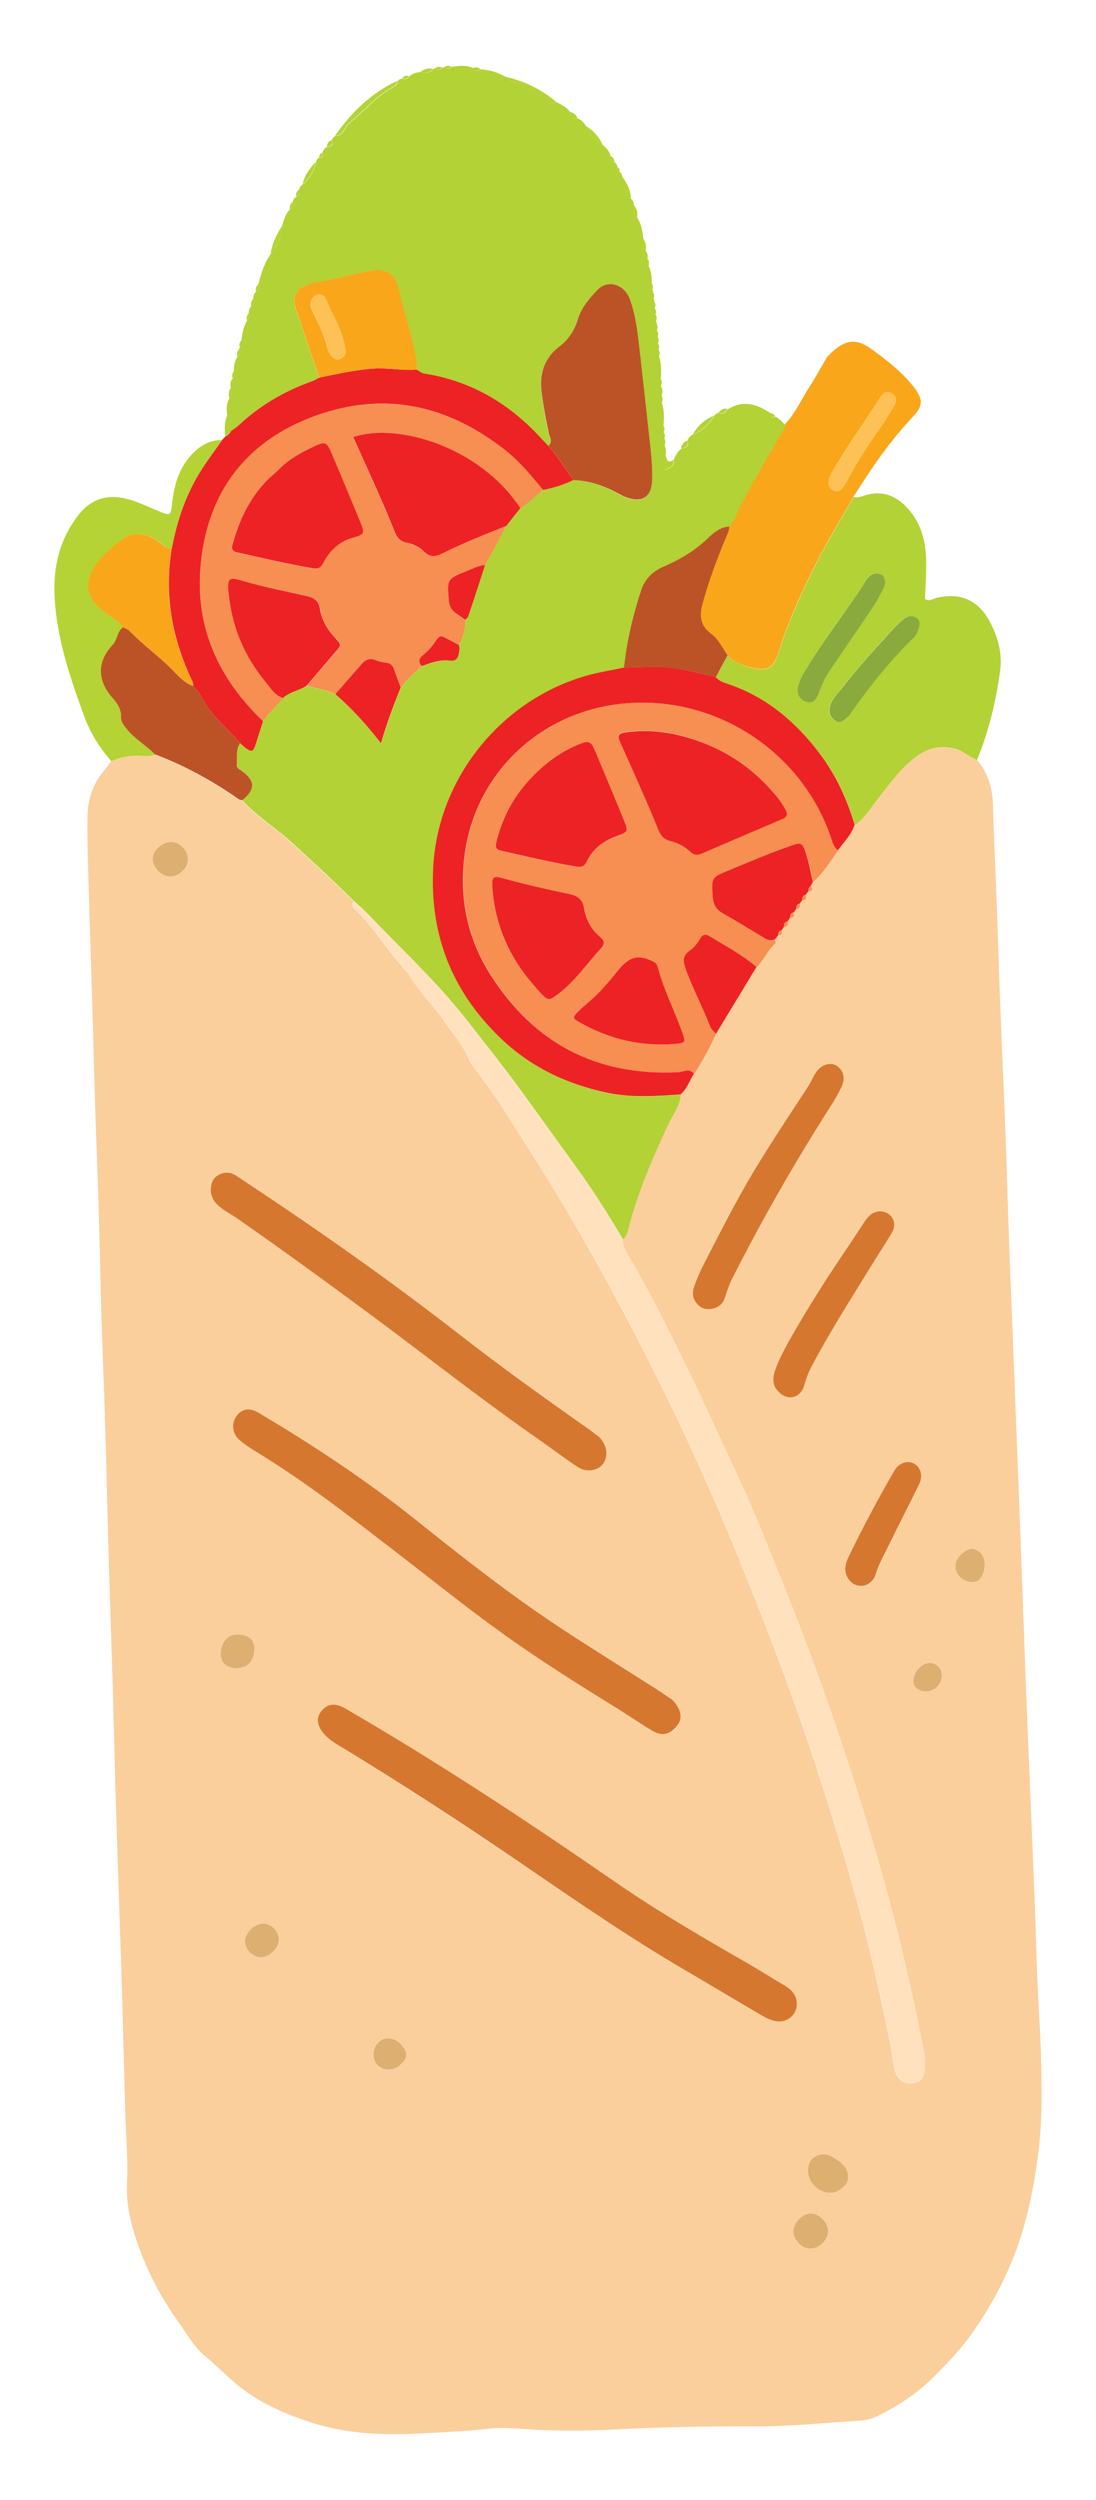 <?xml version="1.0" encoding="UTF-8"?> <svg xmlns="http://www.w3.org/2000/svg" xmlns:xlink="http://www.w3.org/1999/xlink" xmlns:xodm="http://www.corel.com/coreldraw/odm/2003" xml:space="preserve" width="250px" height="570px" version="1.1" style="shape-rendering:geometricPrecision; text-rendering:geometricPrecision; image-rendering:optimizeQuality; fill-rule:evenodd; clip-rule:evenodd" viewBox="0 0 250 570"> <defs> <style type="text/css"> .fil10 {fill:#8AAA3D;fill-rule:nonzero} .fil1 {fill:#B2D235;fill-rule:nonzero} .fil4 {fill:#B5D334;fill-rule:nonzero} .fil8 {fill:#BC5327;fill-rule:nonzero} .fil7 {fill:#D67730;fill-rule:nonzero} .fil9 {fill:#DDAF70;fill-rule:nonzero} .fil3 {fill:#ED2224;fill-rule:nonzero} .fil5 {fill:#F68F51;fill-rule:nonzero} .fil2 {fill:#FAA61A;fill-rule:nonzero} .fil0 {fill:#FACF9C;fill-rule:nonzero} .fil11 {fill:#FEC156;fill-rule:nonzero} .fil6 {fill:#FFE2BD;fill-rule:nonzero} </style> </defs> <g id="Слой_x0020_1">  <g id="_2962390070704"> <path class="fil0" d="M222.88 173.25c2.5,3.03 3.53,6.5 3.62,10.41 0.22,7.97 0.63,15.94 0.91,23.9 0.28,7.79 0.5,15.57 0.81,23.35 0.34,9.06 0.78,18.09 1.12,27.15 0.32,7.97 0.5,15.97 0.79,23.94 0.25,7.38 0.59,14.78 0.87,22.16 0.25,6.59 0.5,13.18 0.75,19.78 0.28,7.47 0.59,14.97 0.88,22.44 0.25,6.59 0.46,13.18 0.72,19.78 0.21,6 0.43,12 0.65,18.03 0.25,6.59 0.53,13.18 0.81,19.78 0.38,9.44 0.79,18.9 1.16,28.34 0.25,6.22 0.38,12.41 0.63,18.63 0.25,5.81 0.65,11.59 0.84,17.4 0.22,7.6 0.34,15.16 -0.63,22.75 -1.03,7.88 -2.56,15.6 -5.4,22.97 -2.5,6.47 -5.81,12.5 -9.85,18.16 -2.53,3.56 -5.56,6.69 -8.59,9.72 -3.69,3.69 -8.06,6.62 -12.81,8.91 -1.22,0.59 -2.63,1 -4,1.06 -7.97,0.47 -15.88,1.34 -23.91,1.31 -10.84,-0.03 -21.66,0.13 -32.5,0.72 -5.19,0.31 -10.44,0.28 -15.69,0.13 -4.34,-0.13 -8.75,-0.82 -13,-0.29 -4.22,0.5 -8.43,0.66 -12.65,0.91 -9.19,0.59 -18.35,0.56 -27.25,-2.31 -6.82,-2.19 -13.22,-5.06 -18.63,-10 -1.87,-1.72 -3.72,-3.5 -5.69,-5.13 -2.59,-2.12 -4.25,-5.19 -6.18,-7.87 -4.07,-5.72 -7.32,-11.94 -9.54,-18.63 -1.4,-4.22 -2.37,-8.47 -2.15,-13.03 0.25,-5.19 -0.22,-10.44 -0.38,-15.66 -0.15,-5.72 -0.31,-11.43 -0.47,-17.12 -0.12,-4.81 -0.25,-9.66 -0.4,-14.47 -0.19,-5.72 -0.38,-11.41 -0.57,-17.12 -0.28,-8.75 -0.59,-17.54 -0.84,-26.29 -0.25,-8.28 -0.4,-16.56 -0.66,-24.81 -0.31,-10.25 -0.68,-20.47 -0.96,-30.72 -0.25,-8.47 -0.41,-16.93 -0.66,-25.4 -0.25,-8.47 -0.59,-16.94 -0.88,-25.41 -0.25,-8.47 -0.4,-16.94 -0.65,-25.41 -0.19,-6.9 -0.5,-13.78 -0.72,-20.68 -0.22,-6.6 -0.38,-13.19 -0.56,-19.82 -0.32,-10.53 -0.66,-21.06 -0.97,-31.62 -0.16,-5.72 -0.38,-11.44 -0.28,-17.16 0.06,-3.91 1.28,-7.53 3.93,-10.53 0.54,-0.59 0.94,-1.28 1.38,-1.91 2,-0.84 4.03,-1.28 6.25,-1.25 1.22,0.03 2.56,0.28 3.78,-0.28 6.78,2.57 13.09,6.03 19.03,10.16 0.22,0.15 0.56,0.19 0.81,0.28 3.25,3.56 7.38,6.06 10.94,9.31 4.94,4.47 9.78,8.97 14.53,13.66 -0.75,1.25 0.38,1.84 1,2.47 4.19,4.22 7.16,9.4 11.25,13.69 0.22,0.21 0.38,0.46 0.53,0.71 2.28,3.94 5.6,7.07 8.16,10.82 1.94,2.81 4.28,5.34 5.5,8.65 0.19,0.54 0.66,0.97 1,1.47 2.35,3.28 4.85,6.44 6.97,9.85 2.94,4.75 5.97,9.43 8.94,14.18 4.93,7.91 9.59,16 14.09,24.16 6.28,11.38 12.16,22.94 17.69,34.69 4.75,10.15 9.25,20.4 13.44,30.81 4.75,11.78 9.37,23.63 13.53,35.63 4.65,13.43 8.9,26.97 12.68,40.65 3.04,10.94 5.5,22 7.72,33.1 0.38,1.84 0.53,3.71 0.97,5.53 0.5,2.15 1.94,3.25 3.72,3.12 2.25,-0.15 3.03,-1.06 3.16,-3.75 0.03,-0.78 0.09,-1.59 -0.03,-2.37 -1.85,-9.78 -4,-19.5 -6.41,-29.16 -3.59,-14.25 -7.91,-28.31 -12.53,-42.25 -3.97,-11.97 -8.35,-23.81 -13.03,-35.5 -3.69,-9.22 -7.38,-18.47 -11.63,-27.47 -3.81,-8.09 -7.47,-16.28 -11.44,-24.31 -3.93,-8.03 -7.93,-16.03 -12.5,-23.75 -0.68,-1.16 -1.43,-2.38 -1.37,-3.85 0.87,-0.62 1.06,-1.59 1.28,-2.56 2.13,-8.25 5.5,-16 9.09,-23.72 1.04,-2.19 2.66,-4.15 2.82,-6.72 1.53,-1.25 2.06,-3.15 3.09,-4.75 1.88,-2.9 3.53,-5.9 4.94,-9.06 3.09,-5.09 6.15,-10.16 9.25,-15.25 1.59,-1.66 2.5,-3.88 4.22,-5.47 0.12,-0.12 0,-0.53 -0.03,-0.81 0.25,-0.32 0.49,-0.6 0.75,-0.91 0.87,0.06 0.84,-0.5 0.78,-1.12 0.18,-0.32 0.4,-0.6 0.59,-0.91 0.91,0.06 0.88,-0.5 0.75,-1.13 0.22,-0.31 0.41,-0.59 0.62,-0.9 0.91,0.06 0.88,-0.5 0.79,-1.13 0.21,-0.31 0.4,-0.59 0.62,-0.9 0.91,0.06 0.88,-0.5 0.75,-1.13 0.22,-0.28 0.44,-0.59 0.63,-0.87 0.87,0.06 0.87,-0.5 0.75,-1.13 0.21,-0.28 0.4,-0.59 0.62,-0.87 1,-0.07 0.88,-0.63 0.56,-1.25 0.16,-0.28 0.28,-0.6 0.44,-0.88 2.37,-2.06 3.97,-4.72 5.75,-7.25 1.31,-1.9 3.06,-3.5 3.81,-5.78 2.19,-1.44 3.47,-3.72 5.03,-5.69 2.72,-3.47 5.25,-7.06 8.82,-9.78 2.81,-2.12 5.68,-2.75 9.09,-1.84 1.97,0.47 3.29,1.85 5.04,2.47zm-149.01 222.03c1.22,1.47 2.88,2.38 4.47,3.38 13.29,8.15 26.38,16.62 39.29,25.37 11.81,8.06 23.56,16.22 35.84,23.57 6.53,3.9 13.09,7.71 19.62,11.59 1.13,0.66 2.25,1.31 3.5,1.59 3.19,0.72 5.82,-1.97 4.94,-5.09 -0.37,-1.41 -1.44,-2.31 -2.69,-3.03 -2.78,-1.66 -5.53,-3.41 -8.37,-5.03 -10.28,-5.88 -20.53,-11.85 -30.28,-18.6 -20.03,-13.9 -40.38,-27.28 -61.5,-39.5 -2.19,-1.28 -3.94,-1.12 -5.35,0.44 -1.31,1.53 -1.12,3.44 0.53,5.31zm79.57 -7.68c-0.85,-0.6 -2.32,-1.63 -3.78,-2.57 -7.32,-4.69 -14.69,-9.25 -21.94,-14 -11.38,-7.5 -22.06,-15.9 -32.69,-24.4 -11.34,-9.07 -23.4,-17.07 -35.91,-24.47 -2.03,-1.22 -3.78,-0.94 -4.99,0.62 -1.35,1.75 -1.16,4.07 0.62,5.6 1.13,0.96 2.34,1.81 3.62,2.56 11.26,6.81 21.57,14.91 31.97,22.91 8.13,6.25 16.1,12.68 24.44,18.65 8.59,6.16 17.56,11.72 26.5,17.31 2.6,1.63 5.1,3.41 7.75,4.91 2.19,1.25 3.88,0.78 5.5,-1.19 1.16,-1.56 0.97,-3.56 -1.09,-5.93zm-16.69 -59.91c-1,-0.75 -2.31,-1.78 -3.69,-2.75 -9.34,-6.6 -18.65,-13.28 -27.68,-20.28 -16.69,-12.97 -33.94,-25.07 -51.57,-36.69 -1.28,-0.84 -2.53,-0.84 -3.9,-0.16 -1.35,0.69 -1.72,1.85 -1.82,3.16 -0.12,1.97 0.97,3.38 2.44,4.47 1.03,0.75 2.19,1.34 3.22,2.09 10.78,7.5 21.38,15.22 31.91,23.04 12.59,9.34 24.9,19.06 37.78,28 2.84,1.96 5.56,4.09 8.47,5.97 1.93,1.24 4.53,0.71 5.65,-0.82 1.22,-1.66 1,-4.03 -0.81,-6.03zm27.59 -30.19c0.57,-0.47 0.82,-1.06 1.03,-1.75 0.47,-1.41 0.94,-2.81 1.6,-4.13 6.87,-13.53 14.37,-26.71 22.59,-39.53 0.84,-1.31 1.63,-2.72 2.31,-4.12 0.63,-1.28 0.85,-2.66 0,-3.97 -1.34,-2.03 -4.09,-1.84 -5.68,0.41 -0.75,1.03 -1.16,2.28 -1.88,3.34 -3.69,5.59 -7.37,11.19 -10.9,16.87 -4.38,7.04 -8.16,14.41 -11.94,21.79 -1.22,2.37 -2.44,4.75 -3.25,7.31 -0.56,1.75 0.15,3.37 1.72,4.34 1.22,0.75 3.22,0.5 4.4,-0.56zm13.22 19.78c2,2.19 4.94,1.6 5.78,-1.22 0.47,-1.53 0.94,-3 1.69,-4.4 4.19,-7.94 9.03,-15.5 13.72,-23.13 1.56,-2.53 3.19,-4.97 4.69,-7.53 0.87,-1.5 0.59,-3 -0.56,-4.03 -1.13,-1.03 -3.03,-1.06 -4.35,0 -0.53,0.44 -0.97,0.97 -1.34,1.53 -1.1,1.63 -2.13,3.31 -3.25,4.94 -5,7.34 -9.82,14.78 -14.13,22.53 -1.09,1.97 -2.15,4 -2.93,6.12 -0.66,1.79 -0.88,3.69 0.68,5.19zm21.13 43.35c0.44,-0.41 0.78,-0.88 0.97,-1.47 0.75,-2.47 2.03,-4.69 3.15,-7 2.25,-4.6 4.6,-9.16 6.85,-13.75 0.9,-1.88 0.43,-3.78 -1.07,-4.66 -1.47,-0.88 -3.5,-0.28 -4.53,1.47 -3.75,6.47 -7.28,13.06 -10.53,19.81 -0.62,1.28 -0.97,2.57 -0.5,4 0.85,2.53 3.78,3.38 5.66,1.6zm-13.25 131.43c-1.47,1.25 -1.5,4.07 -0.03,5.91 1.5,1.91 4.34,2.59 6.03,1.38 0.84,-0.63 1.81,-1.25 1.97,-2.47 0.25,-2.16 -0.88,-3.38 -2.6,-4.53 -1.62,-1.1 -3.12,-1.63 -4.9,-0.63 -0.19,0.09 -0.32,0.25 -0.47,0.34zm-2.88 13.63c-1.9,1.72 -2.09,3.87 -0.43,5.66 1.53,1.65 3.78,1.71 5.46,0.15 1.69,-1.59 1.75,-3.75 0.19,-5.47 -1.56,-1.68 -3.59,-1.81 -5.22,-0.34zm-140.72 -312.31c-1.59,-1.82 -3.75,-1.88 -5.68,-0.16 -1.63,1.44 -1.72,3.47 -0.19,5.19 1.53,1.75 3.69,1.9 5.47,0.4 1.75,-1.5 1.9,-3.72 0.4,-5.43zm14.75 186.09c1.53,-1.28 1.91,-4.13 0.75,-5.59 -1.06,-1.35 -4,-1.66 -5.37,-0.57 -1.69,1.32 -2.19,4.38 -1,5.85 1.19,1.43 4.09,1.59 5.62,0.31zm0.78 60.28c-1.75,1.56 -1.96,3.53 -0.56,5.19 1.41,1.62 3.47,1.72 5.22,0.25 1.91,-1.63 2.13,-3.72 0.56,-5.41 -1.47,-1.59 -3.43,-1.59 -5.22,-0.03zm34.22 26.5c-1.4,-1.65 -3.47,-2 -4.93,-0.84 -1.63,1.31 -1.91,3.78 -0.6,5.28 1.28,1.44 3.5,1.59 5.03,0.31 1.88,-1.59 2.04,-2.94 0.5,-4.75zm127.75 -111.94c-1.68,1.57 -1.87,3.6 -0.43,5.22 1.06,1.19 3.28,1.6 4.28,0.81 1.59,-1.31 1.91,-4.75 0.53,-6.15 -1.41,-1.47 -2.72,-1.44 -4.38,0.12zm-5.68 30.38c1.28,-1.19 1.53,-3.35 0.53,-4.47 -1.25,-1.44 -3,-1.38 -4.59,0.09 -1.32,1.25 -1.66,3.44 -0.72,4.44 1.21,1.22 3.43,1.19 4.78,-0.06z"></path> <path class="fil1" d="M155.28 249.56c-0.15,2.57 -1.81,4.53 -2.81,6.72 -3.6,7.69 -6.97,15.47 -9.09,23.72 -0.25,0.97 -0.44,1.94 -1.29,2.56 -3.37,-5.78 -7,-11.4 -10.9,-16.81 -4.1,-5.66 -8.16,-11.34 -12.28,-17 -4,-5.47 -8.22,-10.81 -12.41,-16.15 -5.72,-7.32 -12.38,-13.79 -18.87,-20.38 -2.29,-2.31 -4.44,-4.75 -6.94,-6.81 -4.72,-4.69 -9.6,-9.19 -14.53,-13.66 -3.57,-3.22 -7.69,-5.75 -10.94,-9.31 3.06,-2.44 3.06,-4.47 -0.06,-6.69 -0.57,-0.41 -1.25,-0.69 -1.16,-1.5 0.19,-1.62 -0.25,-3.34 0.78,-4.84 0.44,0.4 0.84,0.84 1.31,1.18 1.28,0.88 1.66,0.78 2.13,-0.59 0.62,-1.84 1.18,-3.75 1.78,-5.59 1.53,-1.75 3.03,-3.54 4.56,-5.28 1.53,-1.41 3.69,-1.66 5.38,-2.72 2.18,0.62 4.5,0.81 6.56,1.9 3.81,3.32 7.19,7.07 10.44,11.19 1.25,-4.44 2.84,-8.59 4.5,-12.72 1.4,-1.81 3.06,-3.37 4.78,-4.87 2.09,-0.75 4.18,-1.57 6.47,-1.29 1.25,0.16 1.75,-0.46 1.97,-1.56 0.12,-0.66 0.28,-1.31 0,-2 1,-1.78 1.62,-3.62 1.46,-5.69 0.26,-0.28 0.63,-0.53 0.72,-0.87 1.29,-3.88 2.54,-7.75 3.82,-11.63 1.59,-2.97 3.18,-5.97 4.81,-8.93 1.06,-1.35 2.12,-2.69 3.16,-4.03 1.93,-1.13 3.43,-2.85 5.21,-4.19 2.38,-0.47 4.69,-1.19 6.88,-2.25 3.94,0.09 7.47,1.5 10.84,3.44 0.5,0.28 1.1,0.5 1.66,0.68 3.25,1.07 5.25,-0.25 5.47,-3.62 0.19,-2.66 -0.06,-5.31 -0.38,-7.97 -0.9,-8.34 -1.81,-16.66 -2.78,-25 -0.34,-2.94 -0.87,-5.88 -1.87,-8.66 -1.25,-3.53 -5.13,-4.65 -7.54,-2.06 -1.78,1.94 -3.56,3.97 -4.37,6.62 -0.78,2.51 -2.16,4.63 -4.28,6.26 -3.53,2.65 -4.5,6.31 -3.94,10.53 0.41,3.12 0.94,6.25 1.66,9.31 0.18,0.91 0.9,1.87 -0.16,2.72 -0.41,-0.44 -0.84,-0.85 -1.22,-1.28 -7.31,-8.1 -16.12,-13.47 -27,-15.19 -0.65,-0.09 -1.22,-0.6 -1.84,-0.91 0.31,-0.68 0.12,-1.34 0,-2.03 -0.97,-5.75 -2.88,-11.28 -4.19,-16.94 -0.72,-3.03 -3,-4.15 -6.15,-3.62 -4.38,0.75 -8.6,2.16 -13.04,2.69 -0.75,0.09 -1.5,0.47 -2.22,0.81 -1.84,0.9 -2.71,2.72 -2.09,4.65 1.81,5.44 3.66,10.82 5.5,16.22 -0.62,0.32 -1.22,0.66 -1.87,0.91 -6.19,2.25 -11.79,5.5 -16.6,10.03 -0.5,0.47 -1.09,0.81 -1.65,1.22 -0.88,-1.09 0.15,-2.59 -0.85,-3.66 -0.25,-1.28 -0.12,-2.5 0.44,-3.68 0.97,-0.72 1.09,-1.57 0.41,-2.54 -0.25,-0.75 -0.1,-1.43 0.37,-2.06 0.63,-0.47 0.78,-1 0.31,-1.65 -0.03,-1.16 0.16,-2.28 0.79,-3.28 0.62,-0.44 0.87,-0.97 0.37,-1.66 -0.06,-0.19 0,-0.31 0.16,-0.41 0.62,-0.43 0.87,-0.97 0.4,-1.65 0.19,-1.6 0.47,-3.13 1.25,-4.57 0.63,-0.43 0.88,-0.93 0.41,-1.62 0,-0.59 0.09,-1.19 0.56,-1.63 0.63,-0.43 0.97,-0.93 0.47,-1.68 0,-0.63 0.16,-1.19 0.62,-1.66 0.6,-0.41 0.94,-0.87 0.5,-1.59 0.69,-2.41 1.32,-4.88 2.85,-6.97 1.62,-1.88 2.62,-4 2.62,-6.53 0.44,-1.32 0.75,-2.69 1.79,-3.69 0.62,-0.41 1.06,-0.88 0.62,-1.66 0.09,-0.5 0.31,-0.93 0.81,-1.18 0.63,-0.38 1.1,-0.85 0.66,-1.63 0.09,-0.53 0.34,-0.97 0.84,-1.22 1.63,-1.34 2.6,-3.09 3.07,-5.12 0.06,-0.47 0.31,-0.81 0.71,-1.07 0.82,0.13 0.91,-0.28 0.69,-0.93 0.13,-0.69 0.53,-1.16 1.1,-1.5 1.09,0.06 1.53,-0.38 1.06,-1.47 0.12,-0.44 0.41,-0.72 0.78,-0.94 1.16,0.03 1.75,-0.78 2.25,-1.63 0.38,-0.59 0.72,-1.15 1.28,-1.59 3.34,-2.65 6.06,-6.09 9.97,-8.09 0.47,-0.22 0.69,-0.69 0.69,-1.22 0.31,-0.35 0.68,-0.56 1.15,-0.56 0.72,0.37 1.16,-0.07 1.57,-0.54 0.72,-0.71 1.65,-0.87 2.62,-1 1.13,0.6 2.03,0.1 2.88,-0.65 0.09,-0.16 0.25,-0.19 0.4,-0.13 0.66,0.6 1.22,0.38 1.72,-0.19 0.13,-0.12 0.25,-0.15 0.41,-0.09 0.56,0.56 1.12,0.44 1.62,-0.09 1.66,-0.25 3.32,-0.5 4.94,0.28 0.47,0.62 1.03,0.75 1.69,0.28 2.03,0.09 3.9,0.72 5.68,1.72 0.35,0.5 0.82,0.81 1.38,1.03 3.31,1.34 6.59,2.75 9.53,4.88 0.16,0.12 0.53,-0.07 0.81,-0.1 1.1,0.6 2.25,1.13 2.97,2.19 0.1,1.09 0.53,1.81 1.82,1.5 0.81,0.31 1.34,0.94 1.78,1.69 0.75,1.93 2,3.4 3.87,4.34 0.78,0.69 1.53,1.41 1.75,2.47 -0.4,0.94 -0.03,1.37 0.94,1.47 0.38,0.28 0.59,0.62 0.63,1.09 -0.38,0.63 -0.38,1.1 0.53,1.07 0.34,0.28 0.56,0.65 0.59,1.12 -0.03,1.97 0.88,3.56 1.97,5.06 0.47,0.32 0.62,0.78 0.66,1.32 -0.63,1.21 -0.1,2.15 0.78,2.97 0.93,1.4 1.18,3 1.37,4.65 -0.78,1.19 -0.19,2.1 0.6,2.97 0.4,0.5 0.46,1.09 0.37,1.72 -0.59,0.69 -0.31,1.22 0.28,1.72 0.6,1.22 0.72,2.5 0.66,3.81 -0.56,0.66 -0.34,1.19 0.22,1.69 0.15,0.12 0.15,0.25 0.09,0.4 -0.59,0.63 -0.37,1.19 0.19,1.69 0.15,0.13 0.19,0.25 0.09,0.44 -0.56,0.62 -0.4,1.16 0.16,1.66 0.28,0.37 0.34,0.78 0.15,1.21 -0.59,0.66 -0.46,1.22 0.16,1.79 0.16,0.12 0.16,0.25 0.09,0.43 -0.56,0.6 -0.4,1.13 0.1,1.63 0.28,0.4 0.34,0.84 0.12,1.28 -0.5,0.59 -0.44,1.16 0.09,1.65 0.29,0.41 0.35,0.85 0.13,1.29 -0.53,0.59 -0.44,1.15 0.13,1.68 0.53,1.66 0.49,3.35 0.37,5.04 -0.56,0.59 -0.5,1.15 0.06,1.71 0.38,0.66 0.44,1.35 0.13,2.07 -0.6,0.59 -0.5,1.18 0.09,1.75 0.5,1.65 0.5,3.34 0.35,5.03 -0.57,0.59 -0.5,1.19 0.09,1.72 0.28,0.4 0.31,0.81 0.09,1.25 -0.53,0.59 -0.43,1.15 0.1,1.68 0.25,0.69 0.4,1.38 0.15,2.1 -0.9,1.12 -0.22,2.19 -0.06,3.53 1.19,-0.63 2.31,-0.88 1.94,-2.34 0.4,-1 0.9,-1.94 1.78,-2.6 1.09,-0.15 1.84,-0.56 1.4,-1.87 0.22,-0.63 0.66,-1.07 1.25,-1.35 2.1,-0.84 3.69,-2.28 4.82,-4.25 0.25,-0.37 0.59,-0.62 1.06,-0.68 1.06,0.62 1.53,-0.29 2.09,-0.85 3.54,-2.15 6.72,-1.15 9.82,1.03 -0.16,0.88 0.28,0.97 0.93,0.69 0.97,0.34 1.57,1.16 2.22,1.88 0.35,0.93 -0.43,1.47 -0.81,2.09 -3.12,5.38 -6.22,10.75 -9.19,16.22 -0.87,1.62 -1.18,3.59 -2.65,4.91 -2,0.09 -3.47,1.28 -4.82,2.59 -2.93,2.84 -6.37,4.91 -10.09,6.5 -2.5,1.06 -4.31,2.84 -5.16,5.34 -1.9,5.78 -3.34,11.69 -3.93,17.75 -2.41,0.5 -4.88,0.88 -7.25,1.5 -19.94,5.06 -34.91,23.03 -36.19,43.53 -0.97,15.38 4.03,28.53 15.15,39.28 6.97,6.72 15.28,10.72 24.69,12.66 5.47,1.09 10.97,0.75 16.5,0.31z"></path> <path class="fil1" d="M222.88 173.25c-1.75,-0.62 -3.1,-2 -4.94,-2.5 -3.41,-0.91 -6.28,-0.28 -9.09,1.84 -3.6,2.72 -6.1,6.32 -8.82,9.78 -1.56,2 -2.84,4.25 -5.03,5.69 -1.75,-5.81 -4.25,-11.25 -7.9,-16.09 -5.38,-7.13 -11.94,-12.75 -20.47,-15.78 -1.19,-0.41 -2.47,-0.72 -3.32,-1.78 0.88,-1.66 1.79,-3.32 2.66,-4.97 1.38,1.53 3.16,2.25 5.13,2.75 4,1 5.37,0.28 6.59,-3.63 2.12,-6.87 5.16,-13.37 8.37,-19.81 2.66,-5.28 5.79,-10.28 8.66,-15.44 1.13,0.28 2.13,-0.25 3.16,-0.53 3.37,-0.84 6.22,0.16 8.62,2.56 3.44,3.41 4.66,7.72 4.75,12.38 0.07,2.94 -0.15,5.91 -0.25,8.84 0.94,0.69 1.72,-0.03 2.53,-0.22 5.53,-1.34 9.66,0.47 12.32,5.54 1.78,3.4 2.78,7.09 2.31,10.84 -0.94,7 -2.57,13.91 -5.28,20.53zm-21.41 -41.97c-0.88,-0.66 -1.81,-0.75 -2.75,-0.22 -0.72,0.41 -1.16,1.03 -1.53,1.75 -0.97,1.72 -2.16,3.28 -3.28,4.91 -3.56,5.06 -7.25,10.06 -10.41,15.41 -0.66,1.12 -1.22,2.28 -1.5,3.53 -0.31,1.5 0.5,2.87 1.81,3.28 1.35,0.4 2.19,-0.03 2.88,-1.75 0.72,-1.85 1.5,-3.66 2.59,-5.31 3.25,-4.82 6.57,-9.6 9.78,-14.41 0.94,-1.38 1.72,-2.88 2.47,-4.38 0.44,-0.87 0.56,-1.87 -0.06,-2.81zm-8.31 32.38c0.12,-0.13 0.31,-0.25 0.4,-0.41 4.47,-6.47 9.38,-12.56 14.97,-18.06 0.41,-0.41 0.66,-0.97 0.85,-1.53 0.31,-0.94 0.62,-2 -0.32,-2.72 -0.97,-0.75 -2.03,-0.63 -2.97,0.19 -0.75,0.65 -1.53,1.28 -2.18,2 -3.97,4.43 -8.1,8.81 -11.72,13.53 -1.13,1.47 -2.6,2.71 -3,4.65 -0.28,1.31 0.22,2.35 1.31,3.03 1.09,0.66 1.91,0 2.66,-0.68z"></path> <path class="fil2" d="M194.69 113.25c-2.88,5.16 -6,10.16 -8.66,15.44 -3.22,6.43 -6.25,12.94 -8.37,19.81 -1.22,3.91 -2.6,4.63 -6.6,3.63 -1.97,-0.5 -3.75,-1.19 -5.12,-2.75 -1.22,-1.66 -2.13,-3.72 -3.69,-4.88 -2.72,-1.94 -2.78,-4.19 -2,-6.97 1.34,-4.94 3.13,-9.72 5.06,-14.44 0.41,-1 1,-1.93 1,-3.06 1.47,-1.31 1.78,-3.28 2.66,-4.91 2.97,-5.46 6.06,-10.84 9.19,-16.21 0.37,-0.63 1.15,-1.16 0.81,-2.1 2.37,-2.44 3.72,-5.56 5.53,-8.37 1.25,-1.91 2.31,-3.91 3.47,-5.85 0.25,-0.43 0.44,-0.9 0.75,-1.25 3.72,-3.97 6.41,-4.4 10.06,-1.75 3.5,2.53 6.94,5.19 9.66,8.66 2.09,2.69 2.19,4.28 -0.19,6.75 -5.25,5.56 -9.53,11.81 -13.56,18.25zm-2.47 -1.97c0.28,-0.44 0.75,-1.09 1.09,-1.78 2.28,-4.37 5,-8.47 7.82,-12.47 1.03,-1.44 1.9,-2.97 2.81,-4.5 0.59,-1.03 0.69,-2.12 -0.47,-2.84 -1.22,-0.75 -2.06,-0.07 -2.69,0.94 -3.59,5.74 -7.69,11.18 -11,17.12 -0.43,0.78 -0.87,1.53 -0.78,2.47 0.06,0.75 0.47,1.31 1.13,1.62 0.68,0.35 1.34,0.16 2.09,-0.56z"></path> <path class="fil3" d="M52.72 98.25c0.56,-0.41 1.15,-0.75 1.65,-1.22 4.82,-4.53 10.38,-7.78 16.6,-10.03 0.65,-0.22 1.25,-0.59 1.87,-0.91 4.13,-0.84 8.22,-1.78 12.47,-2.06 3.25,-0.19 6.47,0.5 9.69,0.25 0.62,0.32 1.19,0.82 1.84,0.91 10.91,1.72 19.72,7.09 27,15.19 0.41,0.43 0.82,0.84 1.22,1.28 2.13,2.44 3.88,5.15 5.69,7.81 -2.19,1.06 -4.5,1.78 -6.88,2.25 -2.59,-3.09 -5.12,-6.25 -8.31,-8.81 -13.12,-10.47 -27.72,-13.85 -43.59,-8.1 -15.85,5.72 -24.78,17.5 -26.22,34.38 -1.19,14.03 4.19,25.62 14.25,35.22 -0.6,1.87 -1.16,3.75 -1.78,5.59 -0.47,1.38 -0.85,1.5 -2.13,0.6 -0.47,-0.35 -0.87,-0.78 -1.31,-1.16 -2.34,-2.84 -5.34,-5.09 -7.41,-8.22 -1.06,-1.62 -1.84,-3.47 -3.31,-4.81 0.09,-0.85 -0.41,-1.5 -0.72,-2.22 -4.25,-9.35 -5.84,-19.03 -4.15,-29.22 1.21,-6.44 3.31,-12.59 6.9,-18.13 1.44,-2.22 3.03,-4.34 4.56,-6.53 0.25,-0.25 0.47,-0.5 0.72,-0.75 0.63,-0.28 1.04,-0.75 1.35,-1.31z"></path> <path class="fil4" d="M50.69 100.34c-1.53,2.19 -3.13,4.32 -4.57,6.54 -3.59,5.53 -5.68,11.65 -6.9,18.12 -1.28,0 -2.13,-0.81 -3.06,-1.56 -2.63,-2.06 -6.03,-2.25 -8.44,-0.35 -2.28,1.82 -4.6,3.69 -6.19,6.22 -0.59,0.94 -1,1.88 -1.19,2.97 -0.62,3.28 1.13,5.44 3.5,7.25 1.47,1.13 3.22,1.91 4.35,3.47 -1.44,0.94 -1.28,2.81 -2.38,4 -3.56,3.81 -3.59,8.03 -0.15,12.06 1.12,1.32 2.09,2.63 2.03,4.44 -0.03,1.19 0.65,2 1.37,2.85 1.82,2.25 4.38,3.62 6.35,5.68 -1.22,0.57 -2.54,0.32 -3.78,0.28 -2.22,-0.03 -4.25,0.38 -6.26,1.25 -2.56,-3.03 -4.71,-6.28 -6.09,-10.06 -3.22,-8.81 -6.28,-17.69 -6.81,-27.16 -0.41,-7.03 1.12,-13.53 5.59,-19.12 2.75,-3.44 6.32,-4.53 10.53,-3.56 2.53,0.59 4.82,1.72 7.19,2.72 3.19,1.34 3.16,1.37 3.53,-1.94 0.41,-3.69 1.38,-7.19 3.81,-10.1 1.97,-2.37 4.32,-4.06 7.57,-4z"></path> <path class="fil4" d="M90.59 18.44c0,0.53 -0.25,0.97 -0.68,1.22 -3.91,2 -6.63,5.43 -9.97,8.09 -0.53,0.44 -0.91,1 -1.28,1.59 -0.5,0.85 -1.07,1.66 -2.25,1.63 3.72,-5.34 8.25,-9.75 14.18,-12.53z"></path> <path class="fil4" d="M127 23.31c-0.28,0.03 -0.66,0.22 -0.81,0.1 -2.94,-2.1 -6.22,-3.5 -9.53,-4.88 -0.57,-0.22 -1.03,-0.53 -1.38,-1.03 4.38,0.97 8.28,2.94 11.72,5.81z"></path> <path class="fil4" d="M162.84 94.78c-1.12,1.97 -2.72,3.41 -4.81,4.25 1.13,-1.97 2.72,-3.41 4.81,-4.25z"></path> <path class="fil4" d="M64.38 51.41c-0.04,2.53 -1.04,4.65 -2.63,6.53 0.25,-2.41 1.38,-4.5 2.63,-6.53z"></path> <path class="fil4" d="M137.47 33.03c-1.88,-0.94 -3.13,-2.41 -3.88,-4.34 1.75,1.03 3.04,2.5 3.88,4.34z"></path> <path class="fil4" d="M52.72 98.25c-0.31,0.59 -0.75,1.06 -1.35,1.34 -0.12,-1.68 -0.25,-3.37 0.5,-5 1.04,1.03 0.01,2.57 0.85,3.66z"></path> <path class="fil4" d="M72.09 36.88c-0.47,2.03 -1.43,3.78 -3.06,5.12 0.44,-2.06 1.63,-3.66 3.06,-5.12z"></path> <path class="fil4" d="M153.59 104.84c0.35,1.5 -0.78,1.72 -1.93,2.35 -0.16,-1.38 -0.85,-2.41 0.06,-3.53 0.44,0.68 0.31,2.28 1.87,1.18z"></path> <path class="fil4" d="M143.88 45.31c-1.1,-1.53 -2,-3.12 -1.97,-5.06 1.12,1.5 2,3.12 1.97,5.06z"></path> <path class="fil4" d="M145.31 49.63c-0.87,-0.85 -1.37,-1.76 -0.78,-2.97 0.72,0.84 1,1.84 0.78,2.97z"></path> <path class="fil4" d="M147.25 57.25c-0.78,-0.87 -1.34,-1.81 -0.59,-2.97 0.62,0.88 0.84,1.88 0.59,2.97z"></path> <path class="fil4" d="M98.81 15.72c-0.84,0.72 -1.72,1.25 -2.87,0.65 0.84,-0.68 1.81,-0.9 2.87,-0.65z"></path> <path class="fil4" d="M156.78 100.38c0.41,1.31 -0.34,1.71 -1.41,1.87 0.1,-0.94 0.63,-1.47 1.41,-1.87z"></path> <path class="fil4" d="M131.78 27c-1.28,0.34 -1.69,-0.41 -1.81,-1.5 0.9,0.19 1.47,0.72 1.81,1.5z"></path> <path class="fil4" d="M52.72 88.34c0.69,0.97 0.56,1.82 -0.41,2.54 -0.22,-0.88 -0.19,-1.75 0.41,-2.54z"></path> <path class="fil4" d="M75.63 31.91c0.46,1.09 0.03,1.5 -1.07,1.47 0.06,-0.72 0.47,-1.16 1.07,-1.47z"></path> <path class="fil4" d="M140.13 37c-0.94,-0.09 -1.35,-0.53 -0.94,-1.47 0.65,0.28 0.97,0.75 0.94,1.47z"></path> <path class="fil4" d="M166 93.22c-0.59,0.56 -1.03,1.47 -2.09,0.84 0.5,-0.72 1.22,-1.03 2.09,-0.84z"></path> <path class="fil4" d="M176.75 94.97c-0.69,0.25 -1.09,0.16 -0.94,-0.69 0.5,-0.03 0.85,0.19 0.94,0.69z"></path> <path class="fil4" d="M151.56 101.56c-0.56,-0.53 -0.62,-1.09 -0.09,-1.69 0.4,0.54 0.37,1.1 0.09,1.69z"></path> <path class="fil4" d="M53.41 84.63c0.43,0.65 0.28,1.21 -0.32,1.65 -0.25,-0.59 -0.15,-1.16 0.32,-1.65z"></path> <path class="fil4" d="M54.53 79.69c0.5,0.69 0.25,1.22 -0.37,1.65 -0.19,-0.62 -0.13,-1.18 0.37,-1.65z"></path> <path class="fil4" d="M55.09 77.62c0.5,0.69 0.25,1.22 -0.4,1.66 -0.19,-0.62 -0.1,-1.19 0.4,-1.66z"></path> <path class="fil4" d="M56.75 71.47c0.47,0.69 0.19,1.19 -0.41,1.62 -0.15,-0.62 -0.09,-1.18 0.41,-1.62z"></path> <path class="fil4" d="M151.34 98.62c-0.59,-0.53 -0.65,-1.12 -0.09,-1.71 0.41,0.56 0.41,1.12 0.09,1.71z"></path> <path class="fil4" d="M57.78 68.16c0.5,0.75 0.16,1.25 -0.47,1.68 -0.12,-0.65 -0.06,-1.25 0.47,-1.68z"></path> <path class="fil4" d="M58.87 64.91c0.44,0.72 0.1,1.18 -0.5,1.59 -0.12,-0.62 -0.03,-1.16 0.5,-1.59z"></path> <path class="fil4" d="M109.59 15.78c-0.65,0.47 -1.22,0.34 -1.68,-0.28 0.62,-0.25 1.18,-0.19 1.68,0.28z"></path> <path class="fil4" d="M141.31 39.16c-0.9,0.03 -0.9,-0.44 -0.53,-1.07 0.47,0.19 0.63,0.57 0.53,1.07z"></path> <path class="fil4" d="M102.97 15.22c-0.53,0.53 -1.06,0.62 -1.63,0.09 0.54,-0.4 1.07,-0.37 1.63,-0.09z"></path> <path class="fil4" d="M66.75 46.06c0.47,0.81 0.03,1.25 -0.62,1.66 -0.13,-0.69 0.06,-1.25 0.62,-1.66z"></path> <path class="fil4" d="M100.94 15.41c-0.5,0.59 -1.07,0.78 -1.72,0.18 0.53,-0.46 1.12,-0.43 1.72,-0.18z"></path> <path class="fil4" d="M68.22 43.22c0.44,0.81 -0.03,1.25 -0.66,1.62 -0.12,-0.65 0.07,-1.21 0.66,-1.62z"></path> <path class="fil4" d="M150.94 91.87c-0.6,-0.56 -0.66,-1.12 -0.1,-1.75 0.41,0.57 0.41,1.16 0.1,1.75z"></path> <path class="fil4" d="M150.28 81.31c-0.56,-0.53 -0.62,-1.09 -0.12,-1.69 0.4,0.54 0.4,1.1 0.12,1.69z"></path> <path class="fil4" d="M150.03 78.34c-0.53,-0.53 -0.62,-1.09 -0.09,-1.65 0.4,0.53 0.4,1.09 0.09,1.65z"></path> <path class="fil4" d="M73.5 34.87c0.22,0.63 0.13,1.04 -0.69,0.94 0,-0.5 0.22,-0.81 0.69,-0.94z"></path> <path class="fil4" d="M93.31 17.34c-0.4,0.5 -0.84,0.91 -1.56,0.53 0.38,-0.62 0.94,-0.68 1.56,-0.53z"></path> <path class="fil4" d="M149.81 75.41c-0.53,-0.5 -0.65,-1.07 -0.09,-1.63 0.37,0.5 0.34,1.06 0.09,1.63z"></path> <path class="fil4" d="M149.59 73.34c-0.62,-0.53 -0.75,-1.12 -0.15,-1.78 0.44,0.57 0.44,1.16 0.15,1.78z"></path> <path class="fil4" d="M149.31 70.34c-0.56,-0.5 -0.72,-1.06 -0.15,-1.65 0.43,0.5 0.43,1.06 0.15,1.65z"></path> <path class="fil4" d="M149.06 68.25c-0.56,-0.5 -0.78,-1.06 -0.19,-1.69 0.44,0.53 0.44,1.1 0.19,1.69z"></path> <path class="fil4" d="M148.78 66.16c-0.56,-0.5 -0.78,-1.03 -0.22,-1.69 0.44,0.5 0.47,1.06 0.22,1.69z"></path> <path class="fil4" d="M147.91 60.66c-0.57,-0.5 -0.85,-1.04 -0.28,-1.72 0.49,0.5 0.49,1.09 0.28,1.72z"></path> <path class="fil4" d="M150.72 88.06c-0.56,-0.56 -0.66,-1.12 -0.06,-1.72 0.37,0.57 0.37,1.13 0.06,1.72z"></path> <path class="fil5" d="M163.31 235.72c-1.4,3.16 -3.06,6.19 -4.93,9.06 -1.07,-1.31 -2.44,-0.37 -3.6,-0.31 -18.53,0.94 -32.81,-6.5 -42.72,-22.03 -5.59,-8.72 -7.47,-18.47 -5.84,-28.69 2.72,-17.28 16.34,-30.47 33.84,-33.06 21.38,-3.19 42.41,9.62 49.5,30.09 0.38,1.13 0.6,2.31 1.66,3.06 -1.82,2.5 -3.38,5.19 -5.75,7.25 -0.35,-1.62 -0.63,-3.28 -1.1,-4.87 -1.31,-4.69 -1.37,-4.19 -5.09,-2.88 -4.34,1.53 -8.59,3.38 -12.88,5.13 -4.06,1.65 -4.03,1.65 -3.75,6.03 0.1,1.72 0.69,2.94 2.29,3.81 3,1.66 5.93,3.5 8.87,5.28 0.94,0.56 1.81,1.22 3,0.66 0,0.28 0.16,0.69 0.03,0.81 -1.72,1.59 -2.62,3.78 -4.22,5.47 -3.28,-2.85 -7.12,-4.81 -10.78,-7.06 -0.84,-0.54 -1.5,-0.32 -1.97,0.46 -0.65,1.13 -1.4,2.16 -2.47,2.88 -1.5,1.03 -1.56,2.22 -1.03,3.84 1.6,4.66 3.97,8.97 5.72,13.53 0.16,0.57 0.79,1.04 1.22,1.54zm12.85 -55.28c-5.22,-6.03 -11.44,-9.85 -18.66,-12.13 -4.66,-1.47 -9.47,-2.03 -14.34,-1.47 -2.25,0.28 -2.5,0.63 -1.63,2.57 2.97,6.56 5.94,13.12 8.63,19.81 0.5,1.25 1.31,2.16 2.72,2.47 1.75,0.4 3.31,1.31 4.62,2.5 0.75,0.65 1.47,0.84 2.41,0.4 6.15,-2.65 12.34,-5.28 18.5,-7.9 1.18,-0.5 1.31,-1.19 0.65,-2.31 -0.87,-1.47 -1.93,-2.88 -2.9,-3.94zm-41 -10.47c-0.85,-1.16 -1.63,-0.78 -2.5,-0.47 -5.1,1.97 -9.29,5.25 -12.78,9.34 -3.26,3.78 -5.41,8.22 -6.63,13.1 -0.25,0.94 -0.41,1.75 0.91,2.03 5.78,1.28 11.53,2.69 17.34,3.66 1.13,0.18 1.78,-0.03 2.34,-1.16 1.44,-3.03 3.97,-4.81 7.07,-5.91 2.37,-0.84 2.46,-0.93 1.47,-3.34 -2.19,-5.38 -4.47,-10.75 -6.69,-16.09 -0.19,-0.47 -0.41,-0.91 -0.53,-1.16zm-13.57 54.47c0.6,0.66 1.16,1.34 1.78,2 1.72,1.81 1.91,1.75 3.91,0.25 3.91,-2.94 6.63,-7 9.91,-10.53 0.75,-0.81 0.87,-1.56 -0.19,-2.47 -2,-1.69 -3.31,-4 -3.72,-6.56 -0.34,-2.19 -1.56,-2.94 -3.47,-3.32 -5.12,-1 -10.22,-2.18 -15.25,-3.62 -0.28,-0.09 -0.56,-0.19 -0.84,-0.22 -0.85,-0.16 -1.35,0.19 -1.38,1.06 -0.03,0.69 0,1.38 0.06,2.07 0.69,8.12 3.82,15.21 9.19,21.34zm12.75 3.97c-0.87,0.78 -1.81,1.53 -2.65,2.37 -1.13,1.07 -1.13,1.38 0.25,2.19 6.97,4 14.44,5.72 22.47,5 1.84,-0.16 1.93,-0.38 1.28,-2.28 -1.75,-5.03 -4.25,-9.78 -5.63,-14.97 -0.15,-0.56 -0.34,-1.09 -0.97,-1.41 -3.43,-1.75 -5.46,-1.31 -7.96,1.72 -2.1,2.6 -4.19,5.22 -6.79,7.38z"></path> <path class="fil6" d="M80.66 205.41c2.53,2.06 4.68,4.5 6.93,6.81 6.5,6.59 13.16,13.06 18.88,20.37 4.19,5.35 8.37,10.66 12.41,16.16 4.12,5.63 8.18,11.34 12.28,17 3.93,5.41 7.53,11.03 10.9,16.81 -0.06,1.47 0.69,2.66 1.38,3.85 4.56,7.68 8.56,15.72 12.5,23.75 3.97,8.03 7.62,16.22 11.44,24.31 4.21,9 7.93,18.22 11.62,27.47 4.66,11.72 9.03,23.53 13.03,35.5 4.63,13.97 8.94,28 12.53,42.25 2.44,9.66 4.6,19.37 6.41,29.16 0.16,0.75 0.09,1.56 0.03,2.37 -0.15,2.69 -0.94,3.6 -3.15,3.75 -1.79,0.13 -3.22,-1 -3.72,-3.12 -0.41,-1.82 -0.6,-3.69 -0.97,-5.54 -2.22,-11.12 -4.69,-22.18 -7.72,-33.09 -3.78,-13.69 -8.03,-27.22 -12.69,-40.65 -4.15,-12.04 -8.81,-23.85 -13.53,-35.63 -4.19,-10.41 -8.69,-20.69 -13.44,-30.81 -5.5,-11.75 -11.37,-23.32 -17.68,-34.69 -4.53,-8.16 -9.16,-16.25 -14.1,-24.16 -2.97,-4.75 -6,-9.43 -8.94,-14.18 -2.12,-3.41 -4.62,-6.6 -6.96,-9.85 -0.35,-0.47 -0.78,-0.9 -1,-1.47 -1.22,-3.28 -3.57,-5.81 -5.5,-8.65 -2.57,-3.72 -5.91,-6.88 -8.16,-10.82 -0.16,-0.25 -0.35,-0.5 -0.53,-0.72 -4.1,-4.28 -7.07,-9.5 -11.25,-13.68 -0.63,-0.66 -1.79,-1.22 -1,-2.5z"></path> <path class="fil3" d="M191.16 193.84c-1.07,-0.75 -1.28,-1.93 -1.66,-3.06 -7.09,-20.5 -28.12,-33.28 -49.5,-30.09 -17.5,2.59 -31.09,15.78 -33.84,33.06 -1.63,10.22 0.25,19.97 5.84,28.69 9.94,15.53 24.22,22.94 42.72,22.03 1.16,-0.06 2.53,-1 3.6,0.31 -1.04,1.6 -1.57,3.5 -3.1,4.75 -5.53,0.41 -11.03,0.78 -16.53,-0.34 -9.4,-1.94 -17.75,-5.94 -24.69,-12.66 -11.12,-10.75 -16.12,-23.9 -15.15,-39.28 1.28,-20.53 16.25,-38.47 36.19,-43.53 2.37,-0.59 4.84,-1 7.25,-1.5 2.34,-0.06 4.68,-0.12 7.06,-0.19 4.78,-0.12 9.31,1.32 13.9,2.32 0.85,1.06 2.13,1.37 3.32,1.78 8.56,3.03 15.12,8.65 20.47,15.78 3.65,4.84 6.15,10.28 7.9,16.09 -0.69,2.34 -2.44,3.94 -3.78,5.84z"></path> <path class="fil7" d="M73.87 395.28c-1.65,-1.87 -1.81,-3.78 -0.46,-5.31 1.4,-1.59 3.15,-1.72 5.34,-0.44 21.09,12.22 41.44,25.63 61.5,39.5 9.75,6.75 20,12.69 30.28,18.6 2.81,1.62 5.56,3.37 8.38,5.03 1.21,0.72 2.28,1.62 2.68,3.03 0.85,3.12 -1.75,5.81 -4.93,5.09 -1.25,-0.28 -2.38,-0.94 -3.5,-1.59 -6.54,-3.88 -13.1,-7.72 -19.63,-11.59 -12.28,-7.35 -24.03,-15.5 -35.84,-23.57 -12.88,-8.78 -25.97,-17.25 -39.28,-25.37 -1.66,-1 -3.32,-1.91 -4.54,-3.38z"></path> <path class="fil7" d="M153.44 387.6c2.09,2.34 2.28,4.37 1,5.9 -1.6,1.97 -3.32,2.44 -5.5,1.19 -2.66,-1.53 -5.16,-3.31 -7.75,-4.91 -8.97,-5.56 -17.94,-11.15 -26.5,-17.31 -8.35,-5.97 -16.32,-12.41 -24.44,-18.66 -10.41,-8 -20.72,-16.09 -31.97,-22.9 -1.25,-0.75 -2.5,-1.6 -3.62,-2.57 -1.75,-1.5 -1.94,-3.84 -0.63,-5.59 1.22,-1.59 2.97,-1.84 5,-0.62 12.5,7.4 24.56,15.4 35.91,24.46 10.62,8.5 21.31,16.91 32.68,24.41 7.25,4.78 14.63,9.34 21.94,14 1.56,1 3,2.03 3.88,2.6z"></path> <path class="fil7" d="M136.75 327.69c1.81,2.03 2.03,4.37 0.81,6.06 -1.12,1.53 -3.68,2.06 -5.65,0.81 -2.91,-1.87 -5.63,-4 -8.47,-5.97 -12.88,-8.93 -25.19,-18.65 -37.78,-28 -10.53,-7.81 -21.13,-15.53 -31.91,-23.03 -1.06,-0.72 -2.22,-1.31 -3.22,-2.09 -1.5,-1.1 -2.56,-2.5 -2.44,-4.47 0.1,-1.31 0.47,-2.47 1.82,-3.16 1.37,-0.68 2.62,-0.68 3.9,0.16 17.63,11.62 34.91,23.72 51.57,36.69 9.03,7.03 18.34,13.68 27.68,20.28 1.38,0.94 2.69,1.97 3.69,2.72z"></path> <path class="fil8" d="M35.34 172c-1.97,-2.06 -4.53,-3.44 -6.34,-5.69 -0.69,-0.84 -1.41,-1.65 -1.38,-2.84 0.07,-1.81 -0.9,-3.16 -2.03,-4.44 -3.47,-4 -3.43,-8.25 0.16,-12.06 1.09,-1.19 0.94,-3.06 2.37,-3.97 0.5,0.31 1.13,0.5 1.5,0.91 3,3.12 6.57,5.65 9.63,8.72 1.41,1.4 2.75,3.09 4.81,3.78 1.47,1.34 2.25,3.18 3.32,4.81 2.06,3.16 5.06,5.38 7.4,8.22 -1.06,1.47 -0.59,3.22 -0.78,4.84 -0.09,0.82 0.6,1.1 1.16,1.5 3.12,2.22 3.12,4.25 0.06,6.69 -0.28,-0.09 -0.59,-0.12 -0.81,-0.28 -5.97,-4.16 -12.28,-7.63 -19.07,-10.19z"></path> <path class="fil7" d="M164.34 297.5c-1.18,1.06 -3.18,1.31 -4.4,0.56 -1.53,-0.97 -2.25,-2.59 -1.72,-4.34 0.81,-2.53 2,-4.94 3.25,-7.31 3.78,-7.38 7.56,-14.75 11.94,-21.78 3.53,-5.69 7.22,-11.29 10.9,-16.88 0.72,-1.09 1.13,-2.31 1.88,-3.34 1.62,-2.25 4.34,-2.47 5.69,-0.41 0.84,1.31 0.62,2.69 0,3.97 -0.69,1.41 -1.47,2.81 -2.32,4.12 -8.18,12.78 -15.72,25.97 -22.59,39.54 -0.66,1.31 -1.13,2.75 -1.59,4.12 -0.22,0.69 -0.47,1.31 -1.04,1.75z"></path> <path class="fil7" d="M177.56 317.28c-1.56,-1.5 -1.31,-3.4 -0.65,-5.19 0.78,-2.12 1.84,-4.15 2.93,-6.12 4.32,-7.75 9.13,-15.19 14.13,-22.53 1.09,-1.63 2.16,-3.31 3.25,-4.94 0.37,-0.56 0.81,-1.12 1.34,-1.53 1.32,-1.06 3.22,-1.03 4.35,0 1.15,1.03 1.43,2.53 0.56,4.03 -1.5,2.56 -3.13,5 -4.69,7.53 -4.69,7.63 -9.53,15.19 -13.72,23.13 -0.75,1.4 -1.22,2.87 -1.69,4.4 -0.87,2.78 -3.81,3.41 -5.81,1.22z"></path> <path class="fil3" d="M176.75 214.19c-1.19,0.56 -2.06,-0.1 -3,-0.66 -2.94,-1.78 -5.87,-3.59 -8.87,-5.28 -1.6,-0.87 -2.16,-2.09 -2.29,-3.81 -0.28,-4.38 -0.31,-4.38 3.75,-6.03 4.29,-1.75 8.54,-3.6 12.88,-5.13 3.75,-1.31 3.78,-1.81 5.09,2.88 0.44,1.59 0.72,3.25 1.1,4.87 -0.16,0.28 -0.28,0.6 -0.44,0.88 -0.25,0.37 -0.66,0.72 -0.56,1.25 -0.22,0.28 -0.41,0.59 -0.63,0.87 -0.59,0.16 -0.81,0.53 -0.75,1.13 -0.21,0.28 -0.43,0.59 -0.62,0.87 -0.6,0.16 -0.81,0.53 -0.75,1.13 -0.22,0.31 -0.41,0.59 -0.63,0.9 -0.59,0.13 -0.84,0.54 -0.78,1.13 -0.22,0.31 -0.4,0.59 -0.62,0.91 -0.6,0.15 -0.84,0.53 -0.75,1.12 -0.19,0.31 -0.41,0.6 -0.6,0.91 -0.59,0.12 -0.84,0.53 -0.78,1.12 -0.25,0.34 -0.5,0.66 -0.75,0.94z"></path> <path class="fil7" d="M198.69 360.63c-1.88,1.78 -4.81,0.93 -5.66,-1.6 -0.47,-1.43 -0.12,-2.72 0.5,-4 3.25,-6.75 6.78,-13.34 10.53,-19.81 1,-1.75 3.06,-2.34 4.53,-1.47 1.47,0.88 1.97,2.78 1.07,4.66 -2.25,4.59 -4.6,9.15 -6.85,13.75 -1.12,2.28 -2.4,4.53 -3.15,7 -0.19,0.59 -0.5,1.06 -0.97,1.47z"></path> <path class="fil3" d="M163.31 235.72c-0.43,-0.53 -1.06,-1 -1.28,-1.59 -1.75,-4.6 -4.12,-8.91 -5.72,-13.53 -0.53,-1.6 -0.5,-2.82 1.03,-3.85 1.07,-0.72 1.82,-1.78 2.47,-2.87 0.47,-0.78 1.13,-1 1.97,-0.47 3.66,2.25 7.5,4.25 10.78,7.06 -3.09,5.09 -6.18,10.19 -9.25,15.25z"></path> <path class="fil9" d="M185.44 492.06c0.15,-0.12 0.31,-0.25 0.47,-0.34 1.78,-1 3.28,-0.47 4.9,0.63 1.72,1.15 2.85,2.37 2.6,4.53 -0.16,1.21 -1.1,1.84 -1.97,2.46 -1.69,1.22 -4.53,0.54 -6.03,-1.37 -1.47,-1.81 -1.47,-4.62 0.03,-5.91z"></path> <path class="fil9" d="M182.56 505.69c1.63,-1.47 3.66,-1.31 5.19,0.34 1.59,1.72 1.5,3.88 -0.19,5.47 -1.69,1.59 -3.94,1.53 -5.47,-0.15 -1.62,-1.82 -1.43,-3.97 0.47,-5.66z"></path> <path class="fil9" d="M41.84 193.38c1.5,1.71 1.35,3.93 -0.43,5.43 -1.75,1.5 -3.94,1.35 -5.47,-0.4 -1.5,-1.75 -1.44,-3.75 0.19,-5.19 1.96,-1.72 4.12,-1.66 5.71,0.16z"></path> <path class="fil9" d="M56.59 379.47c-1.53,1.28 -4.43,1.12 -5.59,-0.31 -1.22,-1.47 -0.69,-4.53 1,-5.85 1.41,-1.06 4.31,-0.78 5.38,0.56 1.12,1.47 0.74,4.32 -0.79,5.6z"></path> <path class="fil9" d="M57.37 439.75c1.79,-1.56 3.75,-1.56 5.22,0.03 1.53,1.69 1.32,3.78 -0.56,5.41 -1.75,1.5 -3.78,1.37 -5.22,-0.25 -1.4,-1.66 -1.18,-3.63 0.56,-5.19z"></path> <path class="fil9" d="M91.59 466.25c1.57,1.81 1.41,3.16 -0.53,4.75 -1.53,1.25 -3.75,1.13 -5.03,-0.31 -1.31,-1.47 -1.03,-3.97 0.59,-5.28 1.47,-1.16 3.54,-0.81 4.97,0.84z"></path> <path class="fil9" d="M219.34 354.31c1.69,-1.53 2.97,-1.59 4.38,-0.15 1.37,1.4 1.09,4.84 -0.53,6.15 -0.97,0.82 -3.22,0.38 -4.28,-0.81 -1.44,-1.59 -1.28,-3.62 0.43,-5.19z"></path> <path class="fil9" d="M213.66 384.69c-1.35,1.25 -3.56,1.28 -4.75,0.06 -0.97,-0.97 -0.6,-3.19 0.72,-4.44 1.56,-1.5 3.34,-1.53 4.59,-0.09 0.97,1.12 0.72,3.28 -0.56,4.47z"></path> <path class="fil5" d="M184.44 203.22c-0.13,-0.56 0.28,-0.88 0.56,-1.25 0.31,0.62 0.44,1.19 -0.56,1.25z"></path> <path class="fil5" d="M183.03 205.22c-0.06,-0.59 0.19,-0.97 0.75,-1.13 0.13,0.63 0.13,1.19 -0.75,1.13z"></path> <path class="fil5" d="M181.63 207.22c-0.07,-0.59 0.15,-0.97 0.75,-1.13 0.12,0.63 0.15,1.22 -0.75,1.13z"></path> <path class="fil5" d="M180.25 209.25c-0.06,-0.59 0.19,-0.97 0.78,-1.12 0.09,0.62 0.13,1.18 -0.78,1.12z"></path> <path class="fil5" d="M178.87 211.28c-0.06,-0.59 0.16,-0.97 0.75,-1.12 0.13,0.59 0.16,1.18 -0.75,1.12z"></path> <path class="fil5" d="M177.5 213.28c-0.06,-0.59 0.19,-0.97 0.78,-1.12 0.06,0.62 0.1,1.18 -0.78,1.12z"></path> <path class="fil5" d="M60 164.41c-10.06,-9.6 -15.44,-21.19 -14.25,-35.22 1.44,-16.88 10.37,-28.66 26.22,-34.38 15.84,-5.72 30.47,-2.34 43.59,8.1 3.19,2.56 5.72,5.72 8.32,8.81 -1.79,1.34 -3.25,3.03 -5.22,4.19 -9.32,-14.13 -28.22,-19.63 -38.13,-16.22 3.22,7.18 6.56,14.31 9.47,21.62 0.5,1.25 1.31,2.16 2.72,2.47 1.47,0.31 2.91,0.94 3.91,1.97 1.5,1.56 2.84,1.19 4.46,0.37 4.69,-2.31 9.54,-4.21 14.38,-6.18 -1.59,2.97 -3.19,5.97 -4.81,8.93 -1.5,0.13 -2.82,0.82 -4.16,1.35 -4.56,1.81 -4.53,1.84 -4.13,6.69 0.13,1.4 0.66,2.4 1.85,3.12 0.66,0.41 1.28,0.91 1.9,1.34 0.13,2.07 -0.46,3.94 -1.46,5.69 -0.79,-0.4 -1.57,-0.81 -2.35,-1.25 -1.84,-1 -2.03,-1.03 -3.09,0.56 -0.78,1.16 -1.69,2.16 -2.78,3.04 -0.97,0.78 -1.07,1.56 -0.22,2.46 -1.69,1.53 -3.38,3.07 -4.78,4.88 -0.47,-1.28 -0.97,-2.53 -1.41,-3.84 -0.34,-1 -0.81,-1.72 -1.97,-1.82 -0.78,-0.06 -1.56,-0.28 -2.25,-0.56 -1.4,-0.59 -2.44,-0.12 -3.34,0.94 -1.97,2.28 -3.97,4.56 -5.94,6.81 -2.06,-1.06 -4.37,-1.28 -6.56,-1.91 2.25,-2.62 4.5,-5.21 6.72,-7.84 1.25,-1.47 1.22,-1.59 -0.16,-3.06 -1.78,-1.91 -3.09,-4.13 -3.5,-6.72 -0.28,-1.78 -1.25,-2.47 -2.84,-2.81 -4.81,-1.1 -9.66,-2 -14.38,-3.41 -3.62,-1.06 -3.97,-0.78 -3.56,2.94 0.78,7.44 3.56,14.12 8.31,19.9 1.16,1.41 2.1,3.16 4.07,3.75 -1.6,1.75 -3.1,3.51 -4.63,5.29zm3.44 -57.19c-0.72,0.62 -1.35,1.15 -1.91,1.69 -4.25,4.06 -6.78,9.15 -8.37,14.75 -0.29,0.93 -0.69,1.93 0.84,2.31 5.78,1.28 11.53,2.65 17.37,3.66 1.16,0.18 1.75,-0.13 2.32,-1.22 1.5,-2.94 3.87,-5 7.06,-5.85 2.41,-0.65 2.38,-1.06 1.44,-3.37 -2.19,-5.38 -4.44,-10.75 -6.72,-16.1 -0.94,-2.18 -1.44,-2.4 -3.6,-1.4 -3.12,1.43 -6.12,3.09 -8.43,5.53z"></path> <path class="fil8" d="M130.75 109.47c-1.81,-2.66 -3.53,-5.38 -5.69,-7.81 1.07,-0.85 0.35,-1.85 0.16,-2.72 -0.69,-3.1 -1.25,-6.19 -1.66,-9.32 -0.56,-4.22 0.44,-7.84 3.94,-10.53 2.13,-1.62 3.53,-3.72 4.28,-6.25 0.82,-2.65 2.57,-4.69 4.38,-6.62 2.37,-2.6 6.25,-1.47 7.53,2.06 1,2.81 1.5,5.72 1.87,8.66 0.97,8.31 1.88,16.65 2.79,25 0.28,2.65 0.53,5.31 0.37,7.97 -0.22,3.37 -2.22,4.68 -5.47,3.62 -0.56,-0.19 -1.12,-0.38 -1.65,-0.69 -3.38,-1.9 -6.91,-3.28 -10.85,-3.37z"></path> <path class="fil3" d="M115.5 119.91c-4.84,1.96 -9.69,3.84 -14.37,6.18 -1.63,0.82 -2.97,1.19 -4.47,-0.37 -1,-1.03 -2.44,-1.69 -3.91,-1.97 -1.41,-0.28 -2.22,-1.19 -2.72,-2.47 -2.91,-7.31 -6.25,-14.44 -9.47,-21.62 9.91,-3.38 28.82,2.09 38.13,16.21 -1.1,1.35 -2.16,2.69 -3.19,4.04z"></path> <path class="fil8" d="M163.31 154.38c-4.59,-1.01 -9.12,-2.44 -13.9,-2.32 -2.35,0.07 -4.69,0.13 -7.07,0.19 0.63,-6.06 2.03,-11.97 3.94,-17.75 0.84,-2.53 2.66,-4.28 5.16,-5.34 3.72,-1.6 7.15,-3.66 10.09,-6.5 1.35,-1.28 2.81,-2.5 4.81,-2.6 0,1.13 -0.59,2.07 -1,3.07 -1.93,4.72 -3.72,9.5 -5.06,14.43 -0.75,2.79 -0.69,5 2,6.97 1.59,1.16 2.5,3.22 3.69,4.88 -0.91,1.65 -1.78,3.31 -2.66,4.97z"></path> <path class="fil2" d="M94.97 84.28c-3.25,0.22 -6.44,-0.47 -9.69,-0.25 -4.22,0.25 -8.34,1.19 -12.47,2.06 -1.84,-5.4 -3.72,-10.81 -5.5,-16.22 -0.62,-1.9 0.22,-3.75 2.1,-4.65 0.72,-0.35 1.43,-0.72 2.22,-0.81 4.43,-0.54 8.65,-1.94 13.03,-2.69 3.15,-0.53 5.43,0.59 6.15,3.62 1.32,5.66 3.22,11.19 4.19,16.94 0.09,0.66 0.28,1.31 -0.03,2zm-19.75 -3.62c0.69,0.9 1.34,1.56 2.34,1.18 1.07,-0.4 1.47,-1.25 1.22,-2.37 -0.06,-0.28 -0.15,-0.56 -0.19,-0.88 -0.75,-3.72 -2.81,-6.87 -4.22,-10.34 -0.31,-0.78 -1,-1.25 -1.87,-1.06 -0.97,0.18 -1.47,0.9 -1.63,1.87 -0.12,0.84 0.22,1.53 0.57,2.25 1.37,2.72 2.68,5.47 3.37,8.47 0.13,0.38 0.35,0.72 0.41,0.88z"></path> <path class="fil3" d="M64.56 159.13c-1.97,-0.6 -2.87,-2.35 -4.06,-3.75 -4.78,-5.79 -7.53,-12.44 -8.31,-19.91 -0.41,-3.75 -0.07,-4.03 3.56,-2.94 4.75,1.41 9.59,2.31 14.37,3.41 1.6,0.37 2.57,1.03 2.85,2.81 0.41,2.59 1.72,4.81 3.5,6.72 1.37,1.47 1.44,1.59 0.15,3.06 -2.22,2.63 -4.47,5.22 -6.72,7.85 -1.65,1.09 -3.81,1.34 -5.34,2.75z"></path> <path class="fil3" d="M76.5 158.28c1.97,-2.28 3.97,-4.53 5.94,-6.81 0.9,-1.06 1.93,-1.53 3.34,-0.94 0.72,0.31 1.5,0.5 2.25,0.56 1.19,0.1 1.66,0.82 1.97,1.82 0.44,1.28 0.94,2.56 1.41,3.84 -1.66,4.12 -3.25,8.28 -4.5,12.72 -3.22,-4.13 -6.6,-7.88 -10.41,-11.19z"></path> <path class="fil3" d="M106.12 141.34c-0.62,-0.46 -1.24,-0.93 -1.9,-1.34 -1.19,-0.72 -1.72,-1.72 -1.85,-3.13 -0.4,-4.84 -0.43,-4.84 4.13,-6.68 1.34,-0.53 2.66,-1.22 4.16,-1.35 -1.25,3.88 -2.53,7.75 -3.82,11.63 -0.09,0.34 -0.43,0.59 -0.72,0.87z"></path> <path class="fil3" d="M96.22 151.87c-0.84,-0.9 -0.75,-1.68 0.22,-2.46 1.06,-0.85 2,-1.85 2.78,-3.03 1.09,-1.63 1.25,-1.57 3.09,-0.57 0.78,0.41 1.56,0.82 2.35,1.25 0.25,0.66 0.12,1.32 0,2 -0.22,1.1 -0.75,1.72 -1.97,1.57 -2.28,-0.32 -4.38,0.49 -6.47,1.24z"></path> <path class="fil10" d="M201.47 131.28c0.62,0.94 0.5,1.94 0.06,2.85 -0.75,1.5 -1.53,3 -2.47,4.37 -3.21,4.81 -6.53,9.59 -9.78,14.41 -1.12,1.65 -1.87,3.46 -2.59,5.31 -0.69,1.72 -1.53,2.19 -2.88,1.75 -1.31,-0.41 -2.15,-1.78 -1.81,-3.28 0.28,-1.25 0.81,-2.41 1.5,-3.53 3.16,-5.35 6.88,-10.32 10.41,-15.41 1.12,-1.63 2.31,-3.19 3.28,-4.91 0.41,-0.72 0.84,-1.34 1.53,-1.75 0.94,-0.56 1.87,-0.46 2.75,0.19z"></path> <path class="fil10" d="M193.16 163.66c-0.75,0.68 -1.57,1.34 -2.6,0.68 -1.09,-0.68 -1.56,-1.71 -1.31,-3.03 0.38,-1.93 1.88,-3.22 3,-4.65 3.63,-4.75 7.75,-9.1 11.72,-13.53 0.66,-0.72 1.44,-1.38 2.19,-2 0.94,-0.82 2,-0.91 2.97,-0.19 0.93,0.72 0.62,1.78 0.31,2.72 -0.19,0.53 -0.47,1.12 -0.84,1.53 -5.63,5.5 -10.53,11.62 -14.97,18.06 -0.16,0.16 -0.35,0.25 -0.47,0.41z"></path> <path class="fil11" d="M192.22 111.28c-0.75,0.69 -1.41,0.88 -2.09,0.56 -0.66,-0.31 -1.07,-0.87 -1.13,-1.62 -0.09,-0.94 0.34,-1.69 0.78,-2.47 3.31,-5.94 7.41,-11.34 11,-17.12 0.62,-1.01 1.47,-1.72 2.69,-0.94 1.15,0.72 1.09,1.81 0.47,2.84 -0.88,1.53 -1.79,3.06 -2.82,4.5 -2.84,4.03 -5.53,8.13 -7.81,12.47 -0.37,0.72 -0.81,1.34 -1.09,1.78z"></path> <path class="fil2" d="M44.06 156.41c-2.06,-0.69 -3.4,-2.35 -4.81,-3.78 -3.06,-3.07 -6.59,-5.6 -9.63,-8.72 -0.4,-0.41 -1,-0.63 -1.5,-0.91 -1.12,-1.56 -2.87,-2.34 -4.34,-3.47 -2.34,-1.81 -4.13,-3.94 -3.5,-7.25 0.22,-1.09 0.59,-2.03 1.19,-2.97 1.62,-2.53 3.9,-4.4 6.19,-6.22 2.4,-1.9 5.84,-1.71 8.43,0.35 0.94,0.75 1.78,1.56 3.07,1.56 -1.72,10.19 -0.1,19.88 4.15,29.22 0.35,0.65 0.81,1.34 0.75,2.19z"></path> <path class="fil3" d="M176.16 180.44c0.97,1.06 2.06,2.44 2.93,4 0.66,1.12 0.54,1.78 -0.65,2.31 -6.19,2.63 -12.35,5.25 -18.5,7.91 -0.97,0.4 -1.69,0.25 -2.41,-0.41 -1.34,-1.22 -2.87,-2.09 -4.62,-2.5 -1.41,-0.34 -2.22,-1.22 -2.72,-2.47 -2.69,-6.69 -5.69,-13.25 -8.63,-19.81 -0.87,-1.94 -0.59,-2.28 1.63,-2.56 4.87,-0.6 9.69,0 14.34,1.46 7.16,2.22 13.41,6.07 18.63,12.07z"></path> <path class="fil3" d="M135.16 169.97c0.09,0.25 0.31,0.69 0.53,1.13 2.25,5.37 4.5,10.71 6.69,16.09 0.96,2.4 0.9,2.5 -1.47,3.34 -3.1,1.1 -5.63,2.88 -7.07,5.91 -0.53,1.12 -1.22,1.34 -2.34,1.16 -5.84,-0.97 -11.59,-2.38 -17.34,-3.66 -1.29,-0.28 -1.13,-1.09 -0.91,-2.03 1.22,-4.88 3.38,-9.32 6.63,-13.1 3.49,-4.06 7.65,-7.37 12.78,-9.34 0.87,-0.28 1.68,-0.66 2.5,0.5z"></path> <path class="fil3" d="M121.59 224.44c-5.34,-6.13 -8.5,-13.22 -9.21,-21.35 -0.07,-0.68 -0.07,-1.37 -0.07,-2.06 0.03,-0.87 0.53,-1.22 1.38,-1.06 0.28,0.06 0.56,0.16 0.84,0.22 5.03,1.4 10.13,2.59 15.25,3.62 1.88,0.38 3.13,1.13 3.47,3.32 0.41,2.56 1.69,4.87 3.72,6.56 1.06,0.9 0.94,1.65 0.19,2.47 -3.28,3.53 -5.97,7.59 -9.91,10.53 -2,1.5 -2.19,1.53 -3.9,-0.25 -0.6,-0.66 -1.19,-1.35 -1.76,-2z"></path> <path class="fil3" d="M134.34 228.41c2.6,-2.16 4.69,-4.78 6.82,-7.38 2.5,-3.03 4.53,-3.47 7.97,-1.72 0.62,0.32 0.81,0.85 0.96,1.41 1.38,5.19 3.88,9.94 5.63,14.97 0.66,1.91 0.53,2.09 -1.28,2.28 -8.03,0.75 -15.5,-1 -22.47,-5 -1.38,-0.78 -1.38,-1.09 -0.25,-2.19 0.81,-0.81 1.72,-1.59 2.62,-2.37z"></path> <path class="fil3" d="M63.44 107.22c2.28,-2.44 5.31,-4.1 8.47,-5.56 2.15,-1 2.65,-0.79 3.59,1.4 2.28,5.35 4.53,10.72 6.72,16.1 0.94,2.28 0.97,2.71 -1.44,3.37 -3.22,0.84 -5.56,2.91 -7.06,5.85 -0.56,1.09 -1.16,1.4 -2.31,1.21 -5.85,-1 -11.6,-2.37 -17.38,-3.65 -1.53,-0.35 -1.12,-1.38 -0.84,-2.31 1.59,-5.6 4.09,-10.66 8.37,-14.75 0.56,-0.51 1.16,-1 1.88,-1.66z"></path> <path class="fil11" d="M75.22 80.66c-0.06,-0.19 -0.28,-0.53 -0.38,-0.91 -0.68,-3 -2.03,-5.72 -3.37,-8.47 -0.35,-0.72 -0.69,-1.4 -0.56,-2.25 0.15,-0.97 0.62,-1.65 1.62,-1.87 0.91,-0.19 1.59,0.28 1.88,1.06 1.37,3.47 3.47,6.62 4.22,10.34 0.06,0.28 0.12,0.57 0.18,0.88 0.25,1.12 -0.15,1.97 -1.22,2.37 -1.03,0.41 -1.68,-0.25 -2.37,-1.15z"></path> </g> </g> </svg> 